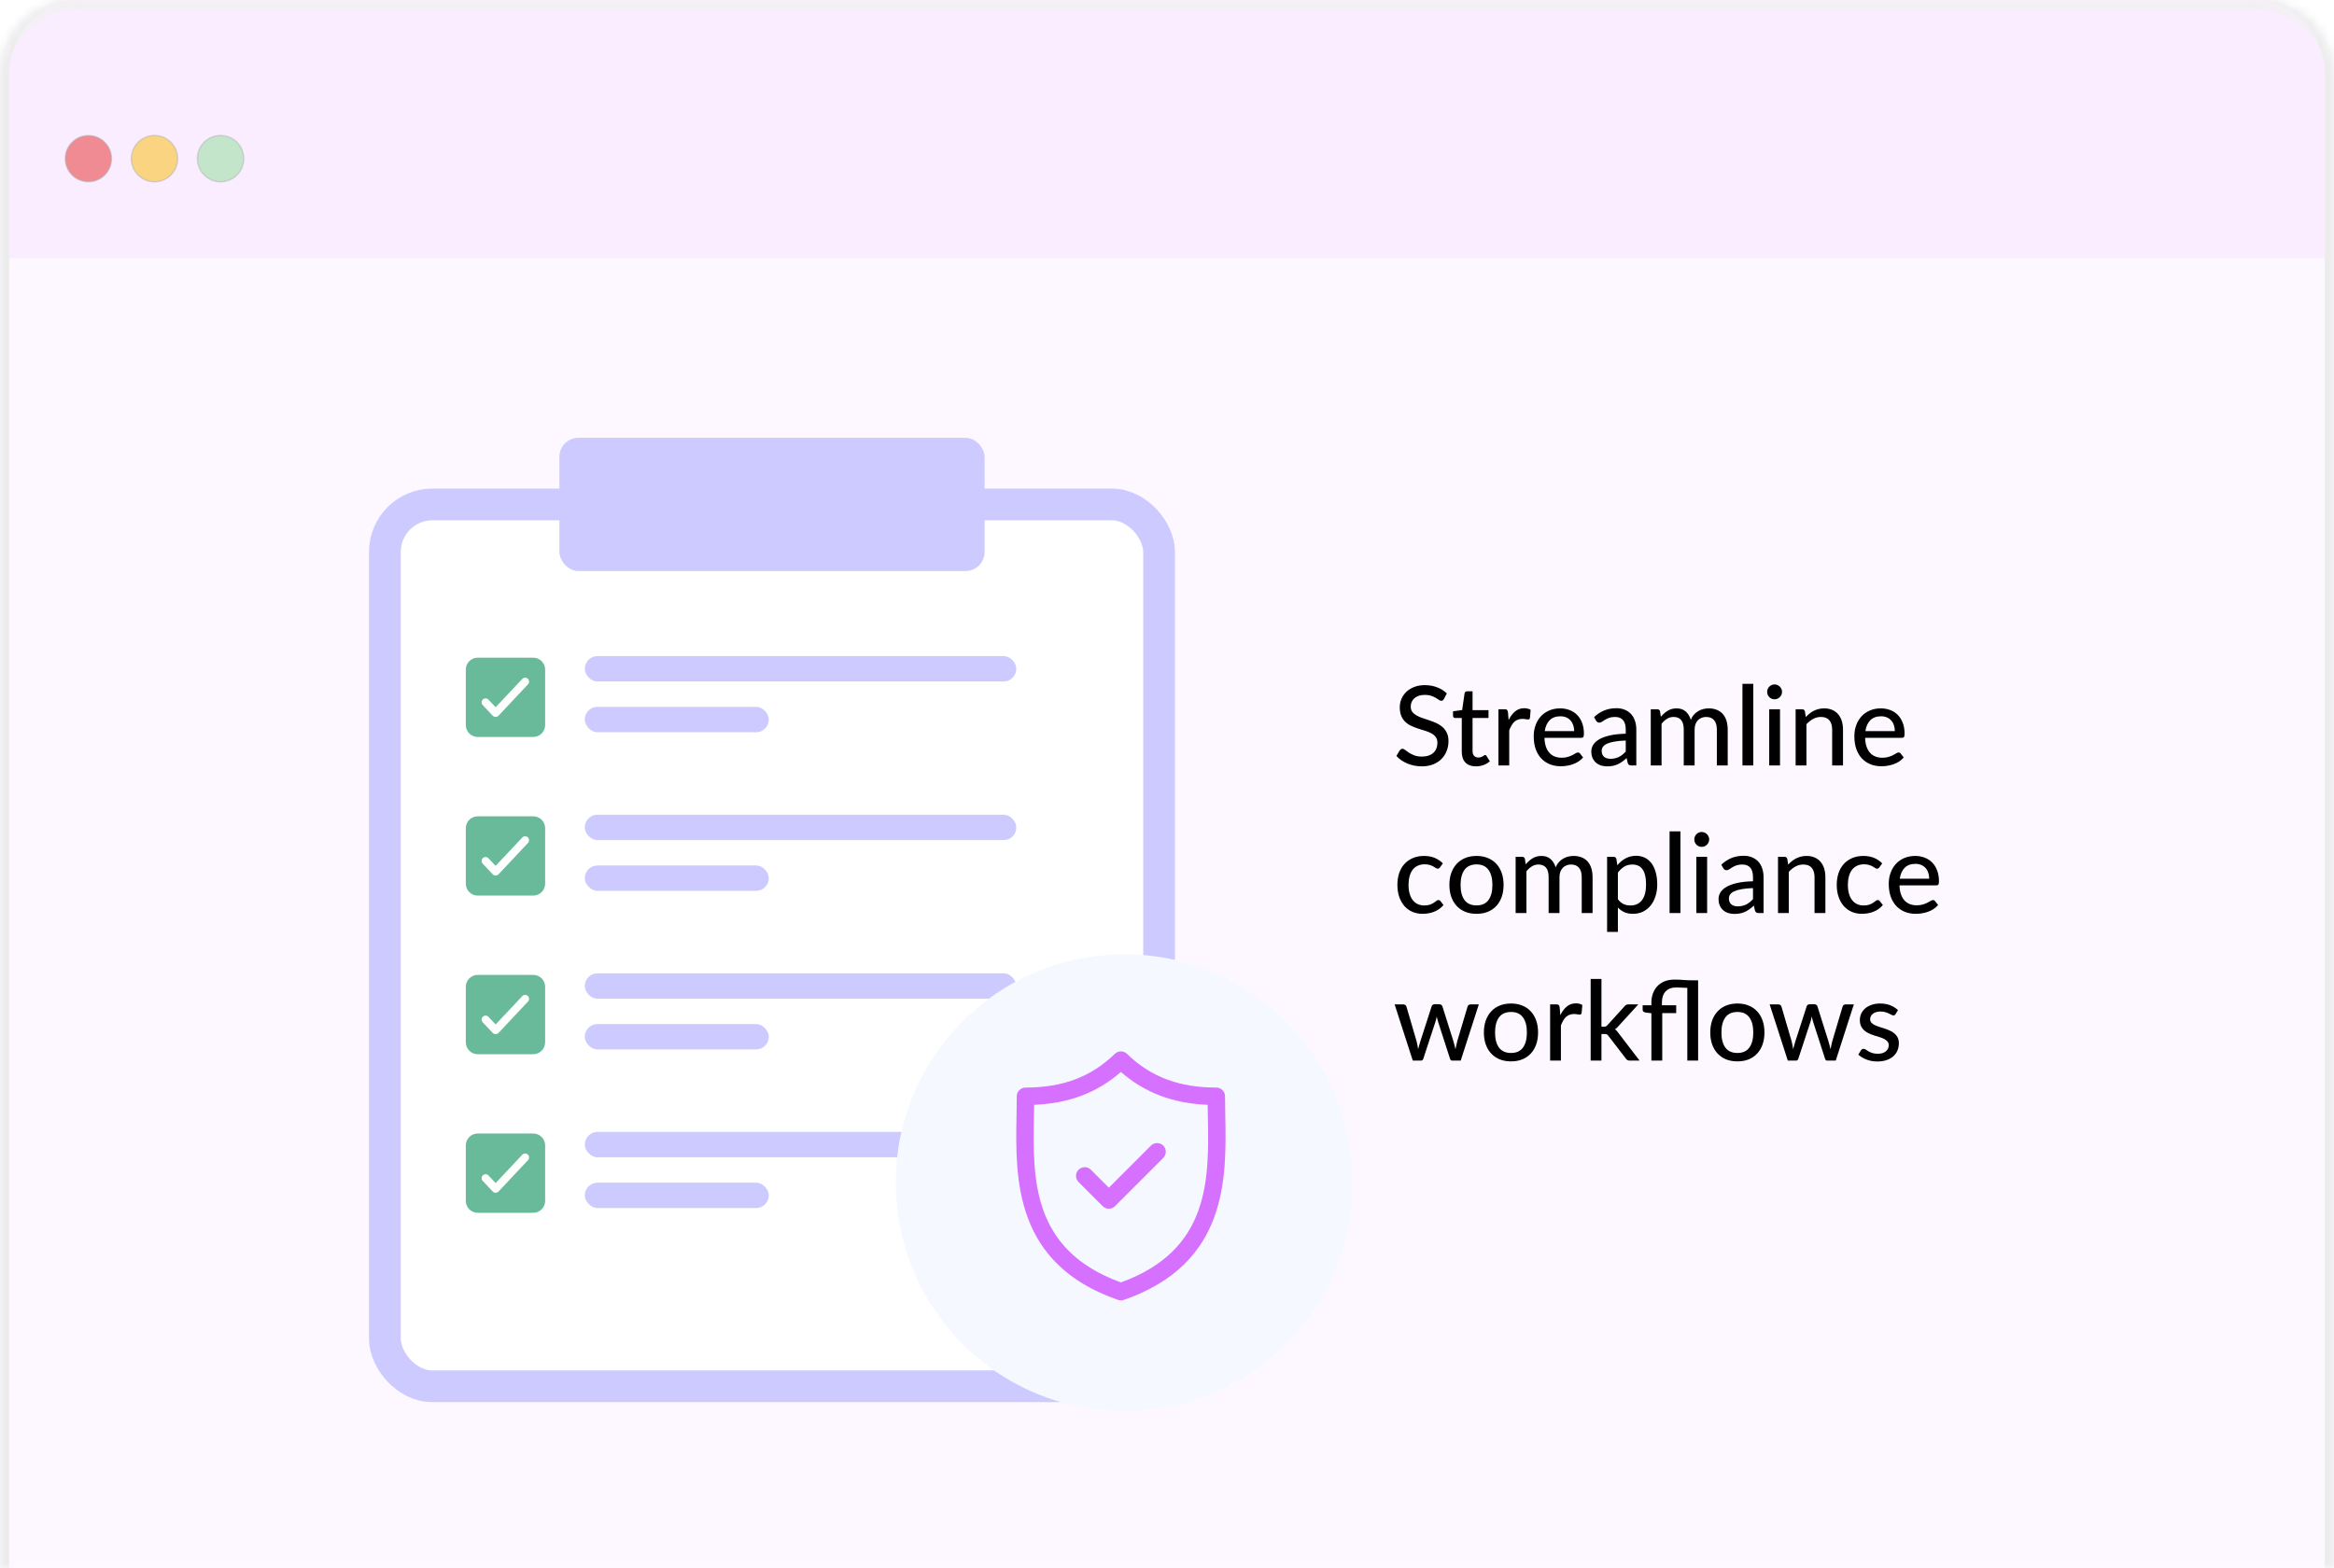 <svg width="253" height="170" viewBox="0 0 253 170" fill="none" xmlns="http://www.w3.org/2000/svg">
<mask id="path-1-inside-1_4266_10255" fill="white">
<path d="M0 8C0 3.582 3.582 0 8 0H245C249.418 0 253 3.582 253 8V170H0V8Z"/>
</mask>
<path d="M0 8C0 3.582 3.582 0 8 0H245C249.418 0 253 3.582 253 8V170H0V8Z" fill="#FDF8FF"/>
<path d="M-1 8C-1 3.029 3.029 -1 8 -1H245C249.971 -1 254 3.029 254 8H252C252 4.134 248.866 1 245 1H8C4.134 1 1 4.134 1 8H-1ZM253 170H0H253ZM-1 170V8C-1 3.029 3.029 -1 8 -1V1C4.134 1 1 4.134 1 8V170H-1ZM245 -1C249.971 -1 254 3.029 254 8V170H252V8C252 4.134 248.866 1 245 1V-1Z" fill="#ECECEC" mask="url(#path-1-inside-1_4266_10255)"/>
<mask id="path-3-inside-2_4266_10255" fill="white">
<path d="M1 8C1 3.582 4.582 0 9 0H244C248.418 0 252 3.582 252 8V28H1V8Z"/>
</mask>
<path d="M1 8C1 3.582 4.582 0 9 0H244C248.418 0 252 3.582 252 8V28H1V8Z" fill="#FAEDFF"/>
<path d="M1 8C1 3.083 4.986 -0.904 9.904 -0.904H243.096C248.014 -0.904 252 3.083 252 8V8C252 4.081 248.418 0.904 244 0.904H9C4.582 0.904 1 4.081 1 8V8ZM252 28H1H252ZM1 28V0V28ZM252 0V28V0Z" fill="#F1F1F1" mask="url(#path-3-inside-2_4266_10255)"/>
<circle opacity="0.5" cx="9.582" cy="17.201" r="2.507" fill="#E62929" stroke="#B2B2B2" stroke-width="0.151"/>
<circle opacity="0.5" cx="16.746" cy="17.201" r="2.507" fill="#FBBC05" stroke="#B2B2B2" stroke-width="0.151"/>
<circle opacity="0.5" cx="23.91" cy="17.201" r="2.507" fill="#8CE098" stroke="#B2B2B2" stroke-width="0.151"/>
<g filter="url(#filter0_d_4266_10255)">
<rect x="41.72" y="52.223" width="83.924" height="95.618" rx="5.159" fill="white" stroke="#CCCAFF" stroke-width="3.439"/>
<rect x="60.637" y="45" width="46.089" height="14.446" rx="2.064" fill="#CCCAFF"/>
</g>
<g clip-path="url(#clip0_4266_10255)">
<path fill-rule="evenodd" clip-rule="evenodd" d="M51.782 71.312H57.801C58.514 71.312 59.091 71.89 59.091 72.602V78.621C59.091 79.333 58.514 79.911 57.801 79.911H51.782C51.07 79.911 50.492 79.333 50.492 78.621V72.602C50.492 71.89 51.07 71.312 51.782 71.312ZM54.039 77.602L57.246 74.188C57.392 74.02 57.385 73.768 57.229 73.608C57.148 73.527 57.039 73.481 56.924 73.481C56.809 73.481 56.7 73.527 56.619 73.608L53.725 76.686L52.969 75.882C52.867 75.758 52.704 75.7 52.546 75.734C52.389 75.767 52.263 75.886 52.221 76.041C52.179 76.197 52.227 76.363 52.345 76.471L53.411 77.602C53.493 77.688 53.607 77.736 53.725 77.735C53.844 77.736 53.957 77.688 54.039 77.602Z" fill="#1B9667" fill-opacity="0.66"/>
</g>
<g clip-path="url(#clip1_4266_10255)">
<path fill-rule="evenodd" clip-rule="evenodd" d="M51.782 88.51H57.801C58.514 88.51 59.091 89.087 59.091 89.799V95.819C59.091 96.531 58.514 97.108 57.801 97.108H51.782C51.07 97.108 50.492 96.531 50.492 95.819V89.799C50.492 89.087 51.07 88.51 51.782 88.51ZM54.039 94.8L57.246 91.386C57.392 91.217 57.385 90.965 57.229 90.805C57.148 90.724 57.039 90.678 56.924 90.678C56.809 90.678 56.7 90.724 56.619 90.805L53.725 93.884L52.969 93.08C52.867 92.955 52.704 92.898 52.546 92.931C52.389 92.965 52.263 93.084 52.221 93.239C52.179 93.394 52.227 93.56 52.345 93.669L53.411 94.8C53.493 94.885 53.607 94.934 53.725 94.933C53.844 94.934 53.957 94.885 54.039 94.8Z" fill="#1B9667" fill-opacity="0.66"/>
</g>
<g clip-path="url(#clip2_4266_10255)">
<path fill-rule="evenodd" clip-rule="evenodd" d="M51.782 105.707H57.801C58.514 105.707 59.091 106.285 59.091 106.997V113.016C59.091 113.728 58.514 114.306 57.801 114.306H51.782C51.07 114.306 50.492 113.728 50.492 113.016V106.997C50.492 106.285 51.07 105.707 51.782 105.707ZM54.039 111.997L57.246 108.583C57.392 108.415 57.385 108.163 57.229 108.003C57.148 107.922 57.039 107.876 56.924 107.876C56.809 107.876 56.7 107.922 56.619 108.003L53.725 111.081L52.969 110.277C52.867 110.153 52.704 110.095 52.546 110.129C52.389 110.162 52.263 110.281 52.221 110.436C52.179 110.592 52.227 110.757 52.345 110.866L53.411 111.997C53.493 112.083 53.607 112.131 53.725 112.13C53.844 112.131 53.957 112.083 54.039 111.997Z" fill="#1B9667" fill-opacity="0.66"/>
</g>
<g clip-path="url(#clip3_4266_10255)">
<path fill-rule="evenodd" clip-rule="evenodd" d="M51.782 122.904H57.801C58.514 122.904 59.091 123.482 59.091 124.194V130.213C59.091 130.926 58.514 131.503 57.801 131.503H51.782C51.07 131.503 50.492 130.926 50.492 130.213V124.194C50.492 123.482 51.07 122.904 51.782 122.904ZM54.039 129.194L57.246 125.781C57.392 125.612 57.385 125.36 57.229 125.2C57.148 125.119 57.039 125.073 56.924 125.073C56.809 125.073 56.7 125.119 56.619 125.2L53.725 128.279L52.969 127.475C52.867 127.35 52.704 127.293 52.546 127.326C52.389 127.36 52.263 127.478 52.221 127.634C52.179 127.789 52.227 127.955 52.345 128.064L53.411 129.194C53.493 129.28 53.607 129.328 53.725 129.328C53.844 129.328 53.957 129.28 54.039 129.194Z" fill="#1B9667" fill-opacity="0.66"/>
</g>
<rect x="63.387" y="71.14" width="46.777" height="2.752" rx="1.376" fill="#CCCAFF"/>
<rect x="63.387" y="88.338" width="46.777" height="2.752" rx="1.376" fill="#CCCAFF"/>
<rect x="63.387" y="105.535" width="46.777" height="2.752" rx="1.376" fill="#CCCAFF"/>
<rect x="63.387" y="122.732" width="46.777" height="2.752" rx="1.376" fill="#CCCAFF"/>
<rect x="63.387" y="76.643" width="19.949" height="2.752" rx="1.376" fill="#CCCAFF"/>
<rect x="63.387" y="93.841" width="19.949" height="2.752" rx="1.376" fill="#CCCAFF"/>
<rect x="63.387" y="111.038" width="19.949" height="2.752" rx="1.376" fill="#CCCAFF"/>
<rect x="63.387" y="128.236" width="19.949" height="2.752" rx="1.376" fill="#CCCAFF"/>
<circle cx="121.862" cy="128.236" r="24.764" fill="#F5F9FF"/>
<g clip-path="url(#clip4_4266_10255)">
<path d="M132.818 120.952C132.805 120.223 132.791 119.535 132.791 118.868C132.791 118.346 132.368 117.923 131.846 117.923C127.804 117.923 124.727 116.762 122.162 114.268C121.795 113.911 121.211 113.911 120.845 114.268C118.28 116.762 115.203 117.923 111.161 117.923C110.64 117.923 110.216 118.346 110.216 118.868C110.216 119.535 110.203 120.224 110.189 120.953C110.06 127.736 109.882 137.027 121.194 140.948C121.294 140.983 121.399 141 121.503 141C121.608 141 121.713 140.983 121.813 140.948C133.125 137.027 132.948 127.736 132.818 120.952ZM121.503 139.052C111.802 135.528 111.949 127.808 112.079 120.989C112.087 120.579 112.095 120.183 112.1 119.794C115.885 119.634 118.912 118.487 121.503 116.23C124.095 118.487 127.122 119.634 130.908 119.794C130.913 120.183 130.921 120.579 130.929 120.988C131.059 127.808 131.205 135.528 121.503 139.052Z" fill="#D670FF"/>
<path d="M124.758 124.217L120.196 128.778L118.25 126.832C117.881 126.463 117.282 126.463 116.914 126.832C116.544 127.201 116.544 127.799 116.914 128.168L119.528 130.783C119.713 130.968 119.955 131.06 120.196 131.06C120.438 131.06 120.68 130.968 120.865 130.783L126.094 125.554C126.463 125.185 126.463 124.586 126.094 124.217C125.725 123.848 125.127 123.848 124.758 124.217Z" fill="#D670FF"/>
</g>
<path d="M156.52 75.788C156.48 75.856 156.438 75.906 156.394 75.938C156.35 75.97 156.294 75.986 156.226 75.986C156.154 75.986 156.072 75.954 155.98 75.89C155.888 75.822 155.772 75.748 155.632 75.668C155.496 75.584 155.332 75.51 155.14 75.446C154.948 75.378 154.718 75.344 154.45 75.344C154.198 75.344 153.976 75.378 153.784 75.446C153.596 75.51 153.438 75.6 153.31 75.716C153.182 75.828 153.084 75.962 153.016 76.118C152.952 76.27 152.92 76.436 152.92 76.616C152.92 76.848 152.978 77.04 153.094 77.192C153.214 77.344 153.37 77.474 153.562 77.582C153.754 77.69 153.972 77.784 154.216 77.864C154.46 77.944 154.71 78.028 154.966 78.116C155.222 78.2 155.472 78.298 155.716 78.41C155.96 78.522 156.178 78.664 156.37 78.836C156.562 79.004 156.716 79.212 156.832 79.46C156.952 79.704 157.012 80.004 157.012 80.36C157.012 80.74 156.946 81.096 156.814 81.428C156.686 81.76 156.498 82.05 156.25 82.298C156.002 82.546 155.696 82.742 155.332 82.886C154.972 83.026 154.562 83.096 154.102 83.096C153.826 83.096 153.558 83.068 153.298 83.012C153.038 82.96 152.792 82.886 152.56 82.79C152.328 82.69 152.11 82.572 151.906 82.436C151.706 82.296 151.526 82.14 151.366 81.968L151.732 81.356C151.768 81.308 151.81 81.268 151.858 81.236C151.91 81.204 151.968 81.188 152.032 81.188C152.116 81.188 152.212 81.232 152.32 81.32C152.432 81.408 152.568 81.506 152.728 81.614C152.892 81.718 153.086 81.814 153.31 81.902C153.538 81.99 153.814 82.034 154.138 82.034C154.402 82.034 154.638 82 154.846 81.932C155.054 81.86 155.228 81.76 155.368 81.632C155.512 81.5 155.622 81.342 155.698 81.158C155.774 80.974 155.812 80.77 155.812 80.546C155.812 80.294 155.754 80.088 155.638 79.928C155.522 79.768 155.368 79.634 155.176 79.526C154.984 79.418 154.766 79.326 154.522 79.25C154.278 79.174 154.028 79.096 153.772 79.016C153.516 78.932 153.266 78.836 153.022 78.728C152.778 78.62 152.56 78.48 152.368 78.308C152.176 78.132 152.022 77.914 151.906 77.654C151.79 77.39 151.732 77.066 151.732 76.682C151.732 76.374 151.792 76.076 151.912 75.788C152.032 75.5 152.206 75.246 152.434 75.026C152.666 74.802 152.95 74.624 153.286 74.492C153.622 74.356 154.006 74.288 154.438 74.288C154.922 74.288 155.366 74.366 155.77 74.522C156.178 74.674 156.532 74.894 156.832 75.182L156.52 75.788ZM159.988 83.096C159.496 83.096 159.116 82.958 158.848 82.682C158.584 82.406 158.452 82.012 158.452 81.5V77.852H157.744C157.676 77.852 157.618 77.832 157.57 77.792C157.526 77.748 157.504 77.684 157.504 77.6V77.126L158.494 76.988L158.758 75.17C158.774 75.102 158.804 75.05 158.848 75.014C158.896 74.974 158.956 74.954 159.028 74.954H159.622V77H161.35V77.852H159.622V81.422C159.622 81.662 159.68 81.842 159.796 81.962C159.916 82.078 160.068 82.136 160.252 82.136C160.36 82.136 160.452 82.122 160.528 82.094C160.608 82.066 160.676 82.036 160.732 82.004C160.788 81.968 160.836 81.936 160.876 81.908C160.916 81.88 160.952 81.866 160.984 81.866C161.024 81.866 161.054 81.876 161.074 81.896C161.098 81.912 161.122 81.94 161.146 81.98L161.494 82.544C161.302 82.72 161.074 82.856 160.81 82.952C160.546 83.048 160.272 83.096 159.988 83.096ZM163.531 78.074C163.727 77.674 163.963 77.36 164.239 77.132C164.515 76.904 164.847 76.79 165.235 76.79C165.367 76.79 165.491 76.806 165.607 76.838C165.727 76.866 165.831 76.91 165.919 76.97L165.841 77.852C165.813 77.96 165.747 78.014 165.643 78.014C165.587 78.014 165.503 78.004 165.391 77.984C165.279 77.96 165.159 77.948 165.031 77.948C164.843 77.948 164.677 77.976 164.533 78.032C164.389 78.084 164.259 78.164 164.143 78.272C164.031 78.376 163.931 78.506 163.843 78.662C163.755 78.814 163.673 78.988 163.597 79.184V83H162.427V76.904H163.099C163.227 76.904 163.313 76.928 163.357 76.976C163.405 77.02 163.439 77.1 163.459 77.216L163.531 78.074ZM170.637 79.274C170.637 79.042 170.603 78.828 170.535 78.632C170.471 78.436 170.375 78.266 170.247 78.122C170.119 77.978 169.963 77.866 169.779 77.786C169.595 77.706 169.383 77.666 169.143 77.666C168.651 77.666 168.263 77.808 167.979 78.092C167.699 78.376 167.521 78.77 167.445 79.274H170.637ZM171.603 82.13C171.459 82.298 171.293 82.444 171.105 82.568C170.917 82.688 170.717 82.786 170.505 82.862C170.293 82.938 170.073 82.994 169.845 83.03C169.621 83.066 169.399 83.084 169.179 83.084C168.759 83.084 168.369 83.014 168.009 82.874C167.653 82.73 167.343 82.522 167.079 82.25C166.819 81.974 166.615 81.634 166.467 81.23C166.323 80.822 166.251 80.354 166.251 79.826C166.251 79.402 166.317 79.008 166.449 78.644C166.581 78.276 166.769 77.956 167.013 77.684C167.261 77.412 167.563 77.198 167.919 77.042C168.275 76.886 168.675 76.808 169.119 76.808C169.491 76.808 169.833 76.87 170.145 76.994C170.461 77.114 170.733 77.29 170.961 77.522C171.189 77.754 171.367 78.04 171.495 78.38C171.627 78.72 171.693 79.108 171.693 79.544C171.693 79.724 171.673 79.846 171.633 79.91C171.593 79.97 171.519 80 171.411 80H167.415C167.427 80.364 167.479 80.682 167.571 80.954C167.663 81.222 167.789 81.446 167.949 81.626C168.113 81.806 168.307 81.94 168.531 82.028C168.755 82.116 169.005 82.16 169.281 82.16C169.541 82.16 169.765 82.13 169.953 82.07C170.145 82.01 170.309 81.946 170.445 81.878C170.585 81.806 170.701 81.74 170.793 81.68C170.889 81.62 170.973 81.59 171.045 81.59C171.141 81.59 171.215 81.626 171.267 81.698L171.603 82.13ZM176.227 80.294C175.751 80.31 175.347 80.348 175.015 80.408C174.683 80.464 174.413 80.54 174.205 80.636C173.997 80.732 173.847 80.846 173.755 80.978C173.663 81.106 173.617 81.25 173.617 81.41C173.617 81.562 173.641 81.694 173.689 81.806C173.741 81.914 173.809 82.004 173.893 82.076C173.981 82.144 174.083 82.194 174.199 82.226C174.315 82.258 174.441 82.274 174.577 82.274C174.757 82.274 174.921 82.256 175.069 82.22C175.221 82.184 175.363 82.134 175.495 82.07C175.627 82.002 175.753 81.92 175.873 81.824C175.993 81.728 176.111 81.618 176.227 81.494V80.294ZM172.795 77.756C173.135 77.432 173.503 77.19 173.899 77.03C174.299 76.87 174.737 76.79 175.213 76.79C175.561 76.79 175.869 76.848 176.137 76.964C176.405 77.076 176.631 77.234 176.815 77.438C176.999 77.642 177.137 77.886 177.229 78.17C177.325 78.454 177.373 78.768 177.373 79.112V83H176.851C176.735 83 176.647 82.982 176.587 82.946C176.527 82.906 176.479 82.834 176.443 82.73L176.317 82.196C176.161 82.34 176.007 82.468 175.855 82.58C175.703 82.688 175.543 82.782 175.375 82.862C175.211 82.938 175.035 82.996 174.847 83.036C174.659 83.076 174.451 83.096 174.223 83.096C173.983 83.096 173.757 83.064 173.545 83C173.337 82.932 173.155 82.83 172.999 82.694C172.843 82.558 172.719 82.388 172.627 82.184C172.539 81.98 172.495 81.742 172.495 81.47C172.495 81.23 172.559 81 172.687 80.78C172.819 80.556 173.031 80.356 173.323 80.18C173.619 80.004 174.003 79.86 174.475 79.748C174.951 79.636 175.535 79.572 176.227 79.556V79.112C176.227 78.652 176.129 78.308 175.933 78.08C175.737 77.852 175.449 77.738 175.069 77.738C174.813 77.738 174.597 77.77 174.421 77.834C174.249 77.898 174.099 77.97 173.971 78.05C173.847 78.126 173.737 78.196 173.641 78.26C173.549 78.324 173.453 78.356 173.353 78.356C173.273 78.356 173.203 78.334 173.143 78.29C173.087 78.246 173.041 78.194 173.005 78.134L172.795 77.756ZM178.939 83V76.904H179.641C179.805 76.904 179.907 76.982 179.947 77.138L180.031 77.72C180.255 77.452 180.503 77.234 180.775 77.066C181.051 76.894 181.373 76.808 181.741 76.808C182.145 76.808 182.473 76.92 182.725 77.144C182.977 77.364 183.161 77.664 183.277 78.044C183.365 77.828 183.479 77.642 183.619 77.486C183.759 77.33 183.915 77.202 184.087 77.102C184.259 77.002 184.441 76.928 184.633 76.88C184.829 76.832 185.027 76.808 185.227 76.808C185.551 76.808 185.839 76.86 186.091 76.964C186.347 77.064 186.563 77.212 186.739 77.408C186.915 77.604 187.049 77.846 187.141 78.134C187.233 78.422 187.279 78.75 187.279 79.118V83H186.103V79.118C186.103 78.662 186.003 78.318 185.803 78.086C185.607 77.854 185.319 77.738 184.939 77.738C184.771 77.738 184.611 77.768 184.459 77.828C184.307 77.884 184.173 77.97 184.057 78.086C183.945 78.202 183.855 78.346 183.787 78.518C183.723 78.69 183.691 78.89 183.691 79.118V83H182.515V79.118C182.515 78.646 182.421 78.298 182.233 78.074C182.045 77.85 181.769 77.738 181.405 77.738C181.153 77.738 180.919 77.804 180.703 77.936C180.487 78.068 180.289 78.248 180.109 78.476V83H178.939ZM190.053 74.144V83H188.877V74.144H190.053ZM192.948 76.904V83H191.778V76.904H192.948ZM193.17 75.02C193.17 75.128 193.148 75.232 193.104 75.332C193.06 75.428 193 75.514 192.924 75.59C192.852 75.662 192.766 75.72 192.666 75.764C192.566 75.804 192.462 75.824 192.354 75.824C192.246 75.824 192.144 75.804 192.048 75.764C191.952 75.72 191.866 75.662 191.79 75.59C191.718 75.514 191.66 75.428 191.616 75.332C191.576 75.232 191.556 75.128 191.556 75.02C191.556 74.908 191.576 74.804 191.616 74.708C191.66 74.608 191.718 74.522 191.79 74.45C191.866 74.374 191.952 74.316 192.048 74.276C192.144 74.232 192.246 74.21 192.354 74.21C192.462 74.21 192.566 74.232 192.666 74.276C192.766 74.316 192.852 74.374 192.924 74.45C193 74.522 193.06 74.608 193.104 74.708C193.148 74.804 193.17 74.908 193.17 75.02ZM195.74 77.75C195.872 77.61 196.01 77.482 196.154 77.366C196.298 77.25 196.45 77.152 196.61 77.072C196.774 76.988 196.948 76.924 197.132 76.88C197.32 76.832 197.52 76.808 197.732 76.808C198.068 76.808 198.362 76.864 198.614 76.976C198.87 77.088 199.084 77.246 199.256 77.45C199.428 77.65 199.558 77.892 199.646 78.176C199.734 78.46 199.778 78.774 199.778 79.118V83H198.602V79.118C198.602 78.682 198.502 78.344 198.302 78.104C198.102 77.86 197.796 77.738 197.384 77.738C197.084 77.738 196.802 77.81 196.538 77.954C196.278 78.094 196.036 78.286 195.812 78.53V83H194.642V76.904H195.344C195.508 76.904 195.61 76.982 195.65 77.138L195.74 77.75ZM205.395 79.274C205.395 79.042 205.361 78.828 205.293 78.632C205.229 78.436 205.133 78.266 205.005 78.122C204.877 77.978 204.721 77.866 204.537 77.786C204.353 77.706 204.141 77.666 203.901 77.666C203.409 77.666 203.021 77.808 202.737 78.092C202.457 78.376 202.279 78.77 202.203 79.274H205.395ZM206.361 82.13C206.217 82.298 206.051 82.444 205.863 82.568C205.675 82.688 205.475 82.786 205.263 82.862C205.051 82.938 204.831 82.994 204.603 83.03C204.379 83.066 204.157 83.084 203.937 83.084C203.517 83.084 203.127 83.014 202.767 82.874C202.411 82.73 202.101 82.522 201.837 82.25C201.577 81.974 201.373 81.634 201.225 81.23C201.081 80.822 201.009 80.354 201.009 79.826C201.009 79.402 201.075 79.008 201.207 78.644C201.339 78.276 201.527 77.956 201.771 77.684C202.019 77.412 202.321 77.198 202.677 77.042C203.033 76.886 203.433 76.808 203.877 76.808C204.249 76.808 204.591 76.87 204.903 76.994C205.219 77.114 205.491 77.29 205.719 77.522C205.947 77.754 206.125 78.04 206.253 78.38C206.385 78.72 206.451 79.108 206.451 79.544C206.451 79.724 206.431 79.846 206.391 79.91C206.351 79.97 206.277 80 206.169 80H202.173C202.185 80.364 202.237 80.682 202.329 80.954C202.421 81.222 202.547 81.446 202.707 81.626C202.871 81.806 203.065 81.94 203.289 82.028C203.513 82.116 203.763 82.16 204.039 82.16C204.299 82.16 204.523 82.13 204.711 82.07C204.903 82.01 205.067 81.946 205.203 81.878C205.343 81.806 205.459 81.74 205.551 81.68C205.647 81.62 205.731 81.59 205.803 81.59C205.899 81.59 205.973 81.626 206.025 81.698L206.361 82.13ZM156.094 94.044C156.058 94.088 156.022 94.124 155.986 94.152C155.954 94.176 155.906 94.188 155.842 94.188C155.778 94.188 155.71 94.164 155.638 94.116C155.57 94.064 155.482 94.01 155.374 93.954C155.27 93.894 155.142 93.84 154.99 93.792C154.842 93.74 154.658 93.714 154.438 93.714C154.15 93.714 153.896 93.766 153.676 93.87C153.456 93.974 153.272 94.122 153.124 94.314C152.98 94.506 152.87 94.74 152.794 95.016C152.718 95.292 152.68 95.602 152.68 95.946C152.68 96.302 152.72 96.62 152.8 96.9C152.88 97.176 152.994 97.41 153.142 97.602C153.29 97.79 153.47 97.934 153.682 98.034C153.894 98.13 154.13 98.178 154.39 98.178C154.642 98.178 154.85 98.148 155.014 98.088C155.178 98.024 155.314 97.956 155.422 97.884C155.53 97.812 155.62 97.746 155.692 97.686C155.764 97.622 155.838 97.59 155.914 97.59C156.01 97.59 156.084 97.626 156.136 97.698L156.472 98.13C156.332 98.302 156.174 98.448 155.998 98.568C155.826 98.688 155.642 98.786 155.446 98.862C155.25 98.938 155.044 98.994 154.828 99.03C154.616 99.066 154.4 99.084 154.18 99.084C153.8 99.084 153.444 99.014 153.112 98.874C152.784 98.734 152.498 98.53 152.254 98.262C152.014 97.994 151.824 97.666 151.684 97.278C151.544 96.886 151.474 96.442 151.474 95.946C151.474 95.494 151.536 95.076 151.66 94.692C151.788 94.308 151.974 93.978 152.218 93.702C152.466 93.422 152.77 93.204 153.13 93.048C153.49 92.888 153.902 92.808 154.366 92.808C154.802 92.808 155.186 92.878 155.518 93.018C155.85 93.158 156.146 93.356 156.406 93.612L156.094 94.044ZM160.057 92.808C160.505 92.808 160.909 92.882 161.269 93.03C161.633 93.174 161.941 93.384 162.193 93.66C162.449 93.932 162.645 94.262 162.781 94.65C162.917 95.034 162.985 95.466 162.985 95.946C162.985 96.426 162.917 96.86 162.781 97.248C162.645 97.636 162.449 97.966 162.193 98.238C161.941 98.51 161.633 98.72 161.269 98.868C160.909 99.012 160.505 99.084 160.057 99.084C159.605 99.084 159.197 99.012 158.833 98.868C158.473 98.72 158.165 98.51 157.909 98.238C157.653 97.966 157.455 97.636 157.315 97.248C157.179 96.86 157.111 96.426 157.111 95.946C157.111 95.466 157.179 95.034 157.315 94.65C157.455 94.262 157.653 93.932 157.909 93.66C158.165 93.384 158.473 93.174 158.833 93.03C159.197 92.882 159.605 92.808 160.057 92.808ZM160.057 98.172C160.633 98.172 161.063 97.978 161.347 97.59C161.631 97.202 161.773 96.656 161.773 95.952C161.773 95.248 161.631 94.702 161.347 94.314C161.063 93.922 160.633 93.726 160.057 93.726C159.473 93.726 159.037 93.922 158.749 94.314C158.465 94.702 158.323 95.248 158.323 95.952C158.323 96.656 158.465 97.202 158.749 97.59C159.037 97.978 159.473 98.172 160.057 98.172ZM164.291 99V92.904H164.993C165.157 92.904 165.259 92.982 165.299 93.138L165.383 93.72C165.607 93.452 165.855 93.234 166.127 93.066C166.403 92.894 166.725 92.808 167.093 92.808C167.497 92.808 167.825 92.92 168.077 93.144C168.329 93.364 168.513 93.664 168.629 94.044C168.717 93.828 168.831 93.642 168.971 93.486C169.111 93.33 169.267 93.202 169.439 93.102C169.611 93.002 169.793 92.928 169.985 92.88C170.181 92.832 170.379 92.808 170.579 92.808C170.903 92.808 171.191 92.86 171.443 92.964C171.699 93.064 171.915 93.212 172.091 93.408C172.267 93.604 172.401 93.846 172.493 94.134C172.585 94.422 172.631 94.75 172.631 95.118V99H171.455V95.118C171.455 94.662 171.355 94.318 171.155 94.086C170.959 93.854 170.671 93.738 170.291 93.738C170.123 93.738 169.963 93.768 169.811 93.828C169.659 93.884 169.525 93.97 169.409 94.086C169.297 94.202 169.207 94.346 169.139 94.518C169.075 94.69 169.043 94.89 169.043 95.118V99H167.867V95.118C167.867 94.646 167.773 94.298 167.585 94.074C167.397 93.85 167.121 93.738 166.757 93.738C166.505 93.738 166.271 93.804 166.055 93.936C165.839 94.068 165.641 94.248 165.461 94.476V99H164.291ZM175.375 97.5C175.567 97.752 175.773 97.928 175.993 98.028C176.217 98.128 176.467 98.178 176.743 98.178C177.279 98.178 177.693 97.986 177.985 97.602C178.281 97.214 178.429 96.65 178.429 95.91C178.429 95.522 178.395 95.192 178.327 94.92C178.263 94.644 178.167 94.42 178.039 94.248C177.915 94.072 177.761 93.944 177.577 93.864C177.393 93.78 177.185 93.738 176.953 93.738C176.613 93.738 176.317 93.814 176.065 93.966C175.817 94.118 175.587 94.334 175.375 94.614V97.5ZM175.315 93.816C175.443 93.664 175.579 93.526 175.723 93.402C175.871 93.274 176.029 93.166 176.197 93.078C176.365 92.986 176.543 92.916 176.731 92.868C176.923 92.816 177.127 92.79 177.343 92.79C177.691 92.79 178.005 92.858 178.285 92.994C178.569 93.13 178.811 93.33 179.011 93.594C179.211 93.858 179.365 94.184 179.473 94.572C179.585 94.96 179.641 95.406 179.641 95.91C179.641 96.362 179.579 96.782 179.455 97.17C179.335 97.554 179.161 97.888 178.933 98.172C178.709 98.456 178.433 98.68 178.105 98.844C177.781 99.004 177.415 99.084 177.007 99.084C176.643 99.084 176.331 99.024 176.071 98.904C175.811 98.784 175.579 98.616 175.375 98.4V101.046H174.205V92.904H174.907C175.071 92.904 175.173 92.982 175.213 93.138L175.315 93.816ZM182.155 90.144V99H180.979V90.144H182.155ZM185.05 92.904V99H183.88V92.904H185.05ZM185.272 91.02C185.272 91.128 185.25 91.232 185.206 91.332C185.162 91.428 185.102 91.514 185.026 91.59C184.954 91.662 184.868 91.72 184.768 91.764C184.668 91.804 184.564 91.824 184.456 91.824C184.348 91.824 184.246 91.804 184.15 91.764C184.054 91.72 183.968 91.662 183.892 91.59C183.82 91.514 183.762 91.428 183.718 91.332C183.678 91.232 183.658 91.128 183.658 91.02C183.658 90.908 183.678 90.804 183.718 90.708C183.762 90.608 183.82 90.522 183.892 90.45C183.968 90.374 184.054 90.316 184.15 90.276C184.246 90.232 184.348 90.21 184.456 90.21C184.564 90.21 184.668 90.232 184.768 90.276C184.868 90.316 184.954 90.374 185.026 90.45C185.102 90.522 185.162 90.608 185.206 90.708C185.25 90.804 185.272 90.908 185.272 91.02ZM190.02 96.294C189.544 96.31 189.14 96.348 188.808 96.408C188.476 96.464 188.206 96.54 187.998 96.636C187.79 96.732 187.64 96.846 187.548 96.978C187.456 97.106 187.41 97.25 187.41 97.41C187.41 97.562 187.434 97.694 187.482 97.806C187.534 97.914 187.602 98.004 187.686 98.076C187.774 98.144 187.876 98.194 187.992 98.226C188.108 98.258 188.234 98.274 188.37 98.274C188.55 98.274 188.714 98.256 188.862 98.22C189.014 98.184 189.156 98.134 189.288 98.07C189.42 98.002 189.546 97.92 189.666 97.824C189.786 97.728 189.904 97.618 190.02 97.494V96.294ZM186.588 93.756C186.928 93.432 187.296 93.19 187.692 93.03C188.092 92.87 188.53 92.79 189.006 92.79C189.354 92.79 189.662 92.848 189.93 92.964C190.198 93.076 190.424 93.234 190.608 93.438C190.792 93.642 190.93 93.886 191.022 94.17C191.118 94.454 191.166 94.768 191.166 95.112V99H190.644C190.528 99 190.44 98.982 190.38 98.946C190.32 98.906 190.272 98.834 190.236 98.73L190.11 98.196C189.954 98.34 189.8 98.468 189.648 98.58C189.496 98.688 189.336 98.782 189.168 98.862C189.004 98.938 188.828 98.996 188.64 99.036C188.452 99.076 188.244 99.096 188.016 99.096C187.776 99.096 187.55 99.064 187.338 99C187.13 98.932 186.948 98.83 186.792 98.694C186.636 98.558 186.512 98.388 186.42 98.184C186.332 97.98 186.288 97.742 186.288 97.47C186.288 97.23 186.352 97 186.48 96.78C186.612 96.556 186.824 96.356 187.116 96.18C187.412 96.004 187.796 95.86 188.268 95.748C188.744 95.636 189.328 95.572 190.02 95.556V95.112C190.02 94.652 189.922 94.308 189.726 94.08C189.53 93.852 189.242 93.738 188.862 93.738C188.606 93.738 188.39 93.77 188.214 93.834C188.042 93.898 187.892 93.97 187.764 94.05C187.64 94.126 187.53 94.196 187.434 94.26C187.342 94.324 187.246 94.356 187.146 94.356C187.066 94.356 186.996 94.334 186.936 94.29C186.88 94.246 186.834 94.194 186.798 94.134L186.588 93.756ZM193.83 93.75C193.962 93.61 194.1 93.482 194.244 93.366C194.388 93.25 194.54 93.152 194.7 93.072C194.864 92.988 195.038 92.924 195.222 92.88C195.41 92.832 195.61 92.808 195.822 92.808C196.158 92.808 196.452 92.864 196.704 92.976C196.96 93.088 197.174 93.246 197.346 93.45C197.518 93.65 197.648 93.892 197.736 94.176C197.824 94.46 197.868 94.774 197.868 95.118V99H196.692V95.118C196.692 94.682 196.592 94.344 196.392 94.104C196.192 93.86 195.886 93.738 195.474 93.738C195.174 93.738 194.892 93.81 194.628 93.954C194.368 94.094 194.126 94.286 193.902 94.53V99H192.732V92.904H193.434C193.598 92.904 193.7 92.982 193.74 93.138L193.83 93.75ZM203.719 94.044C203.683 94.088 203.647 94.124 203.611 94.152C203.579 94.176 203.531 94.188 203.467 94.188C203.403 94.188 203.335 94.164 203.263 94.116C203.195 94.064 203.107 94.01 202.999 93.954C202.895 93.894 202.767 93.84 202.615 93.792C202.467 93.74 202.283 93.714 202.063 93.714C201.775 93.714 201.521 93.766 201.301 93.87C201.081 93.974 200.897 94.122 200.749 94.314C200.605 94.506 200.495 94.74 200.419 95.016C200.343 95.292 200.305 95.602 200.305 95.946C200.305 96.302 200.345 96.62 200.425 96.9C200.505 97.176 200.619 97.41 200.767 97.602C200.915 97.79 201.095 97.934 201.307 98.034C201.519 98.13 201.755 98.178 202.015 98.178C202.267 98.178 202.475 98.148 202.639 98.088C202.803 98.024 202.939 97.956 203.047 97.884C203.155 97.812 203.245 97.746 203.317 97.686C203.389 97.622 203.463 97.59 203.539 97.59C203.635 97.59 203.709 97.626 203.761 97.698L204.097 98.13C203.957 98.302 203.799 98.448 203.623 98.568C203.451 98.688 203.267 98.786 203.071 98.862C202.875 98.938 202.669 98.994 202.453 99.03C202.241 99.066 202.025 99.084 201.805 99.084C201.425 99.084 201.069 99.014 200.737 98.874C200.409 98.734 200.123 98.53 199.879 98.262C199.639 97.994 199.449 97.666 199.309 97.278C199.169 96.886 199.099 96.442 199.099 95.946C199.099 95.494 199.161 95.076 199.285 94.692C199.413 94.308 199.599 93.978 199.843 93.702C200.091 93.422 200.395 93.204 200.755 93.048C201.115 92.888 201.527 92.808 201.991 92.808C202.427 92.808 202.811 92.878 203.143 93.018C203.475 93.158 203.771 93.356 204.031 93.612L203.719 94.044ZM209.122 95.274C209.122 95.042 209.088 94.828 209.02 94.632C208.956 94.436 208.86 94.266 208.732 94.122C208.604 93.978 208.448 93.866 208.264 93.786C208.08 93.706 207.868 93.666 207.628 93.666C207.136 93.666 206.748 93.808 206.464 94.092C206.184 94.376 206.006 94.77 205.93 95.274H209.122ZM210.088 98.13C209.944 98.298 209.778 98.444 209.59 98.568C209.402 98.688 209.202 98.786 208.99 98.862C208.778 98.938 208.558 98.994 208.33 99.03C208.106 99.066 207.884 99.084 207.664 99.084C207.244 99.084 206.854 99.014 206.494 98.874C206.138 98.73 205.828 98.522 205.564 98.25C205.304 97.974 205.1 97.634 204.952 97.23C204.808 96.822 204.736 96.354 204.736 95.826C204.736 95.402 204.802 95.008 204.934 94.644C205.066 94.276 205.254 93.956 205.498 93.684C205.746 93.412 206.048 93.198 206.404 93.042C206.76 92.886 207.16 92.808 207.604 92.808C207.976 92.808 208.318 92.87 208.63 92.994C208.946 93.114 209.218 93.29 209.446 93.522C209.674 93.754 209.852 94.04 209.98 94.38C210.112 94.72 210.178 95.108 210.178 95.544C210.178 95.724 210.158 95.846 210.118 95.91C210.078 95.97 210.004 96 209.896 96H205.9C205.912 96.364 205.964 96.682 206.056 96.954C206.148 97.222 206.274 97.446 206.434 97.626C206.598 97.806 206.792 97.94 207.016 98.028C207.24 98.116 207.49 98.16 207.766 98.16C208.026 98.16 208.25 98.13 208.438 98.07C208.63 98.01 208.794 97.946 208.93 97.878C209.07 97.806 209.186 97.74 209.278 97.68C209.374 97.62 209.458 97.59 209.53 97.59C209.626 97.59 209.7 97.626 209.752 97.698L210.088 98.13ZM160.3 108.904L158.338 115H157.402C157.29 115 157.214 114.926 157.174 114.778L155.89 110.806C155.858 110.706 155.83 110.608 155.806 110.512C155.782 110.412 155.76 110.312 155.74 110.212C155.704 110.42 155.654 110.622 155.59 110.818L154.288 114.778C154.248 114.926 154.162 115 154.03 115H153.142L151.174 108.904H152.098C152.19 108.904 152.266 108.926 152.326 108.97C152.39 109.014 152.432 109.07 152.452 109.138L153.55 112.882C153.586 113.034 153.618 113.182 153.646 113.326C153.674 113.47 153.7 113.614 153.724 113.758C153.76 113.614 153.798 113.47 153.838 113.326C153.882 113.182 153.926 113.034 153.97 112.882L155.188 109.114C155.208 109.046 155.246 108.992 155.302 108.952C155.358 108.908 155.426 108.886 155.506 108.886H156.016C156.104 108.886 156.176 108.908 156.232 108.952C156.292 108.992 156.332 109.046 156.352 109.114L157.54 112.882C157.584 113.034 157.626 113.184 157.666 113.332C157.706 113.476 157.742 113.622 157.774 113.77C157.798 113.626 157.826 113.482 157.858 113.338C157.89 113.19 157.926 113.038 157.966 112.882L159.082 109.138C159.102 109.07 159.142 109.014 159.202 108.97C159.266 108.926 159.338 108.904 159.418 108.904H160.3ZM163.795 108.808C164.243 108.808 164.647 108.882 165.007 109.03C165.371 109.174 165.679 109.384 165.931 109.66C166.187 109.932 166.383 110.262 166.519 110.65C166.655 111.034 166.723 111.466 166.723 111.946C166.723 112.426 166.655 112.86 166.519 113.248C166.383 113.636 166.187 113.966 165.931 114.238C165.679 114.51 165.371 114.72 165.007 114.868C164.647 115.012 164.243 115.084 163.795 115.084C163.343 115.084 162.935 115.012 162.571 114.868C162.211 114.72 161.903 114.51 161.647 114.238C161.391 113.966 161.193 113.636 161.053 113.248C160.917 112.86 160.849 112.426 160.849 111.946C160.849 111.466 160.917 111.034 161.053 110.65C161.193 110.262 161.391 109.932 161.647 109.66C161.903 109.384 162.211 109.174 162.571 109.03C162.935 108.882 163.343 108.808 163.795 108.808ZM163.795 114.172C164.371 114.172 164.801 113.978 165.085 113.59C165.369 113.202 165.511 112.656 165.511 111.952C165.511 111.248 165.369 110.702 165.085 110.314C164.801 109.922 164.371 109.726 163.795 109.726C163.211 109.726 162.775 109.922 162.487 110.314C162.203 110.702 162.061 111.248 162.061 111.952C162.061 112.656 162.203 113.202 162.487 113.59C162.775 113.978 163.211 114.172 163.795 114.172ZM169.133 110.074C169.329 109.674 169.565 109.36 169.841 109.132C170.117 108.904 170.449 108.79 170.837 108.79C170.969 108.79 171.093 108.806 171.209 108.838C171.329 108.866 171.433 108.91 171.521 108.97L171.443 109.852C171.415 109.96 171.349 110.014 171.245 110.014C171.189 110.014 171.105 110.004 170.993 109.984C170.881 109.96 170.761 109.948 170.633 109.948C170.445 109.948 170.279 109.976 170.135 110.032C169.991 110.084 169.861 110.164 169.745 110.272C169.633 110.376 169.533 110.506 169.445 110.662C169.357 110.814 169.275 110.988 169.199 111.184V115H168.029V108.904H168.701C168.829 108.904 168.915 108.928 168.959 108.976C169.007 109.02 169.041 109.1 169.061 109.216L169.133 110.074ZM173.594 106.144V111.322H173.87C173.954 111.322 174.024 111.31 174.08 111.286C174.136 111.262 174.194 111.214 174.254 111.142L176.078 109.132C176.134 109.056 176.196 109 176.264 108.964C176.332 108.924 176.418 108.904 176.522 108.904H177.59L175.436 111.262C175.32 111.41 175.196 111.524 175.064 111.604C175.14 111.656 175.206 111.716 175.262 111.784C175.322 111.852 175.38 111.926 175.436 112.006L177.728 115H176.678C176.582 115 176.498 114.984 176.426 114.952C176.358 114.92 176.296 114.862 176.24 114.778L174.356 112.33C174.296 112.238 174.236 112.18 174.176 112.156C174.116 112.128 174.026 112.114 173.906 112.114H173.594V115H172.424V106.144H173.594ZM179.007 115V109.864L178.371 109.786C178.279 109.766 178.203 109.734 178.143 109.69C178.087 109.642 178.059 109.574 178.059 109.486V109H179.007V108.7C179.007 108.364 179.059 108.046 179.163 107.746C179.267 107.446 179.423 107.182 179.631 106.954C179.839 106.726 180.099 106.546 180.411 106.414C180.727 106.282 181.097 106.216 181.521 106.216C181.865 106.216 182.191 106.23 182.499 106.258C182.811 106.282 183.117 106.294 183.417 106.294H184.071V115H182.901V107.116C182.685 107.108 182.469 107.098 182.253 107.086C182.041 107.074 181.857 107.068 181.701 107.068C181.201 107.068 180.817 107.212 180.549 107.5C180.281 107.784 180.147 108.184 180.147 108.7V109H181.695V109.852H180.183V115H179.007ZM188.334 108.808C188.782 108.808 189.186 108.882 189.546 109.03C189.91 109.174 190.218 109.384 190.47 109.66C190.726 109.932 190.922 110.262 191.058 110.65C191.194 111.034 191.262 111.466 191.262 111.946C191.262 112.426 191.194 112.86 191.058 113.248C190.922 113.636 190.726 113.966 190.47 114.238C190.218 114.51 189.91 114.72 189.546 114.868C189.186 115.012 188.782 115.084 188.334 115.084C187.882 115.084 187.474 115.012 187.11 114.868C186.75 114.72 186.442 114.51 186.186 114.238C185.93 113.966 185.732 113.636 185.592 113.248C185.456 112.86 185.388 112.426 185.388 111.946C185.388 111.466 185.456 111.034 185.592 110.65C185.732 110.262 185.93 109.932 186.186 109.66C186.442 109.384 186.75 109.174 187.11 109.03C187.474 108.882 187.882 108.808 188.334 108.808ZM188.334 114.172C188.91 114.172 189.34 113.978 189.624 113.59C189.908 113.202 190.05 112.656 190.05 111.952C190.05 111.248 189.908 110.702 189.624 110.314C189.34 109.922 188.91 109.726 188.334 109.726C187.75 109.726 187.314 109.922 187.026 110.314C186.742 110.702 186.6 111.248 186.6 111.952C186.6 112.656 186.742 113.202 187.026 113.59C187.314 113.978 187.75 114.172 188.334 114.172ZM200.952 108.904L198.99 115H198.054C197.942 115 197.866 114.926 197.826 114.778L196.542 110.806C196.51 110.706 196.482 110.608 196.458 110.512C196.434 110.412 196.412 110.312 196.392 110.212C196.356 110.42 196.306 110.622 196.242 110.818L194.94 114.778C194.9 114.926 194.814 115 194.682 115H193.794L191.826 108.904H192.75C192.842 108.904 192.918 108.926 192.978 108.97C193.042 109.014 193.084 109.07 193.104 109.138L194.202 112.882C194.238 113.034 194.27 113.182 194.298 113.326C194.326 113.47 194.352 113.614 194.376 113.758C194.412 113.614 194.45 113.47 194.49 113.326C194.534 113.182 194.578 113.034 194.622 112.882L195.84 109.114C195.86 109.046 195.898 108.992 195.954 108.952C196.01 108.908 196.078 108.886 196.158 108.886H196.668C196.756 108.886 196.828 108.908 196.884 108.952C196.944 108.992 196.984 109.046 197.004 109.114L198.192 112.882C198.236 113.034 198.278 113.184 198.318 113.332C198.358 113.476 198.394 113.622 198.426 113.77C198.45 113.626 198.478 113.482 198.51 113.338C198.542 113.19 198.578 113.038 198.618 112.882L199.734 109.138C199.754 109.07 199.794 109.014 199.854 108.97C199.918 108.926 199.99 108.904 200.07 108.904H200.952ZM205.479 109.954C205.447 110.006 205.413 110.044 205.377 110.068C205.341 110.088 205.295 110.098 205.239 110.098C205.175 110.098 205.103 110.076 205.023 110.032C204.947 109.988 204.853 109.94 204.741 109.888C204.633 109.836 204.505 109.788 204.357 109.744C204.209 109.7 204.033 109.678 203.829 109.678C203.661 109.678 203.507 109.7 203.367 109.744C203.231 109.784 203.115 109.842 203.019 109.918C202.923 109.99 202.849 110.078 202.797 110.182C202.745 110.282 202.719 110.39 202.719 110.506C202.719 110.658 202.763 110.784 202.851 110.884C202.943 110.984 203.061 111.07 203.205 111.142C203.353 111.214 203.519 111.28 203.703 111.34C203.891 111.396 204.081 111.456 204.273 111.52C204.469 111.584 204.659 111.658 204.843 111.742C205.031 111.822 205.197 111.924 205.341 112.048C205.489 112.168 205.607 112.314 205.695 112.486C205.787 112.658 205.833 112.868 205.833 113.116C205.833 113.4 205.781 113.664 205.677 113.908C205.577 114.148 205.427 114.356 205.227 114.532C205.031 114.708 204.787 114.846 204.495 114.946C204.203 115.046 203.869 115.096 203.493 115.096C203.073 115.096 202.685 115.026 202.329 114.886C201.973 114.746 201.675 114.568 201.435 114.352L201.711 113.902C201.743 113.846 201.783 113.804 201.831 113.776C201.879 113.744 201.943 113.728 202.023 113.728C202.099 113.728 202.177 113.756 202.257 113.812C202.337 113.868 202.433 113.93 202.545 113.998C202.657 114.062 202.793 114.122 202.953 114.178C203.113 114.23 203.313 114.256 203.553 114.256C203.753 114.256 203.927 114.232 204.075 114.184C204.223 114.132 204.345 114.064 204.441 113.98C204.541 113.892 204.615 113.792 204.663 113.68C204.711 113.568 204.735 113.45 204.735 113.326C204.735 113.166 204.689 113.034 204.597 112.93C204.509 112.822 204.391 112.73 204.243 112.654C204.099 112.578 203.933 112.512 203.745 112.456C203.557 112.4 203.365 112.34 203.169 112.276C202.973 112.212 202.781 112.138 202.593 112.054C202.405 111.97 202.237 111.864 202.089 111.736C201.945 111.608 201.827 111.452 201.735 111.268C201.647 111.084 201.603 110.86 201.603 110.596C201.603 110.36 201.651 110.134 201.747 109.918C201.847 109.702 201.989 109.512 202.173 109.348C202.361 109.184 202.591 109.054 202.863 108.958C203.139 108.858 203.453 108.808 203.805 108.808C204.209 108.808 204.573 108.872 204.897 109C205.225 109.128 205.505 109.304 205.737 109.528L205.479 109.954Z" fill="black"/>
<defs>
<filter id="filter0_d_4266_10255" x="33.417" y="40.886" width="100.53" height="117.727" filterUnits="userSpaceOnUse" color-interpolation-filters="sRGB">
<feFlood flood-opacity="0" result="BackgroundImageFix"/>
<feColorMatrix in="SourceAlpha" type="matrix" values="0 0 0 0 0 0 0 0 0 0 0 0 0 0 0 0 0 0 127 0" result="hardAlpha"/>
<feOffset dy="2.47"/>
<feGaussianBlur stdDeviation="3.292"/>
<feComposite in2="hardAlpha" operator="out"/>
<feColorMatrix type="matrix" values="0 0 0 0 0 0 0 0 0 0 0 0 0 0 0 0 0 0 0.07 0"/>
<feBlend mode="normal" in2="BackgroundImageFix" result="effect1_dropShadow_4266_10255"/>
<feBlend mode="normal" in="SourceGraphic" in2="effect1_dropShadow_4266_10255" result="shape"/>
</filter>
<clipPath id="clip0_4266_10255">
<rect width="10.319" height="10.319" fill="white" transform="translate(49.629 70.452)"/>
</clipPath>
<clipPath id="clip1_4266_10255">
<rect width="10.319" height="10.319" fill="white" transform="translate(49.629 87.65)"/>
</clipPath>
<clipPath id="clip2_4266_10255">
<rect width="10.319" height="10.319" fill="white" transform="translate(49.629 104.847)"/>
</clipPath>
<clipPath id="clip3_4266_10255">
<rect width="10.319" height="10.319" fill="white" transform="translate(49.629 122.045)"/>
</clipPath>
<clipPath id="clip4_4266_10255">
<rect width="27" height="27" fill="white" transform="translate(108 114)"/>
</clipPath>
</defs>
</svg>
